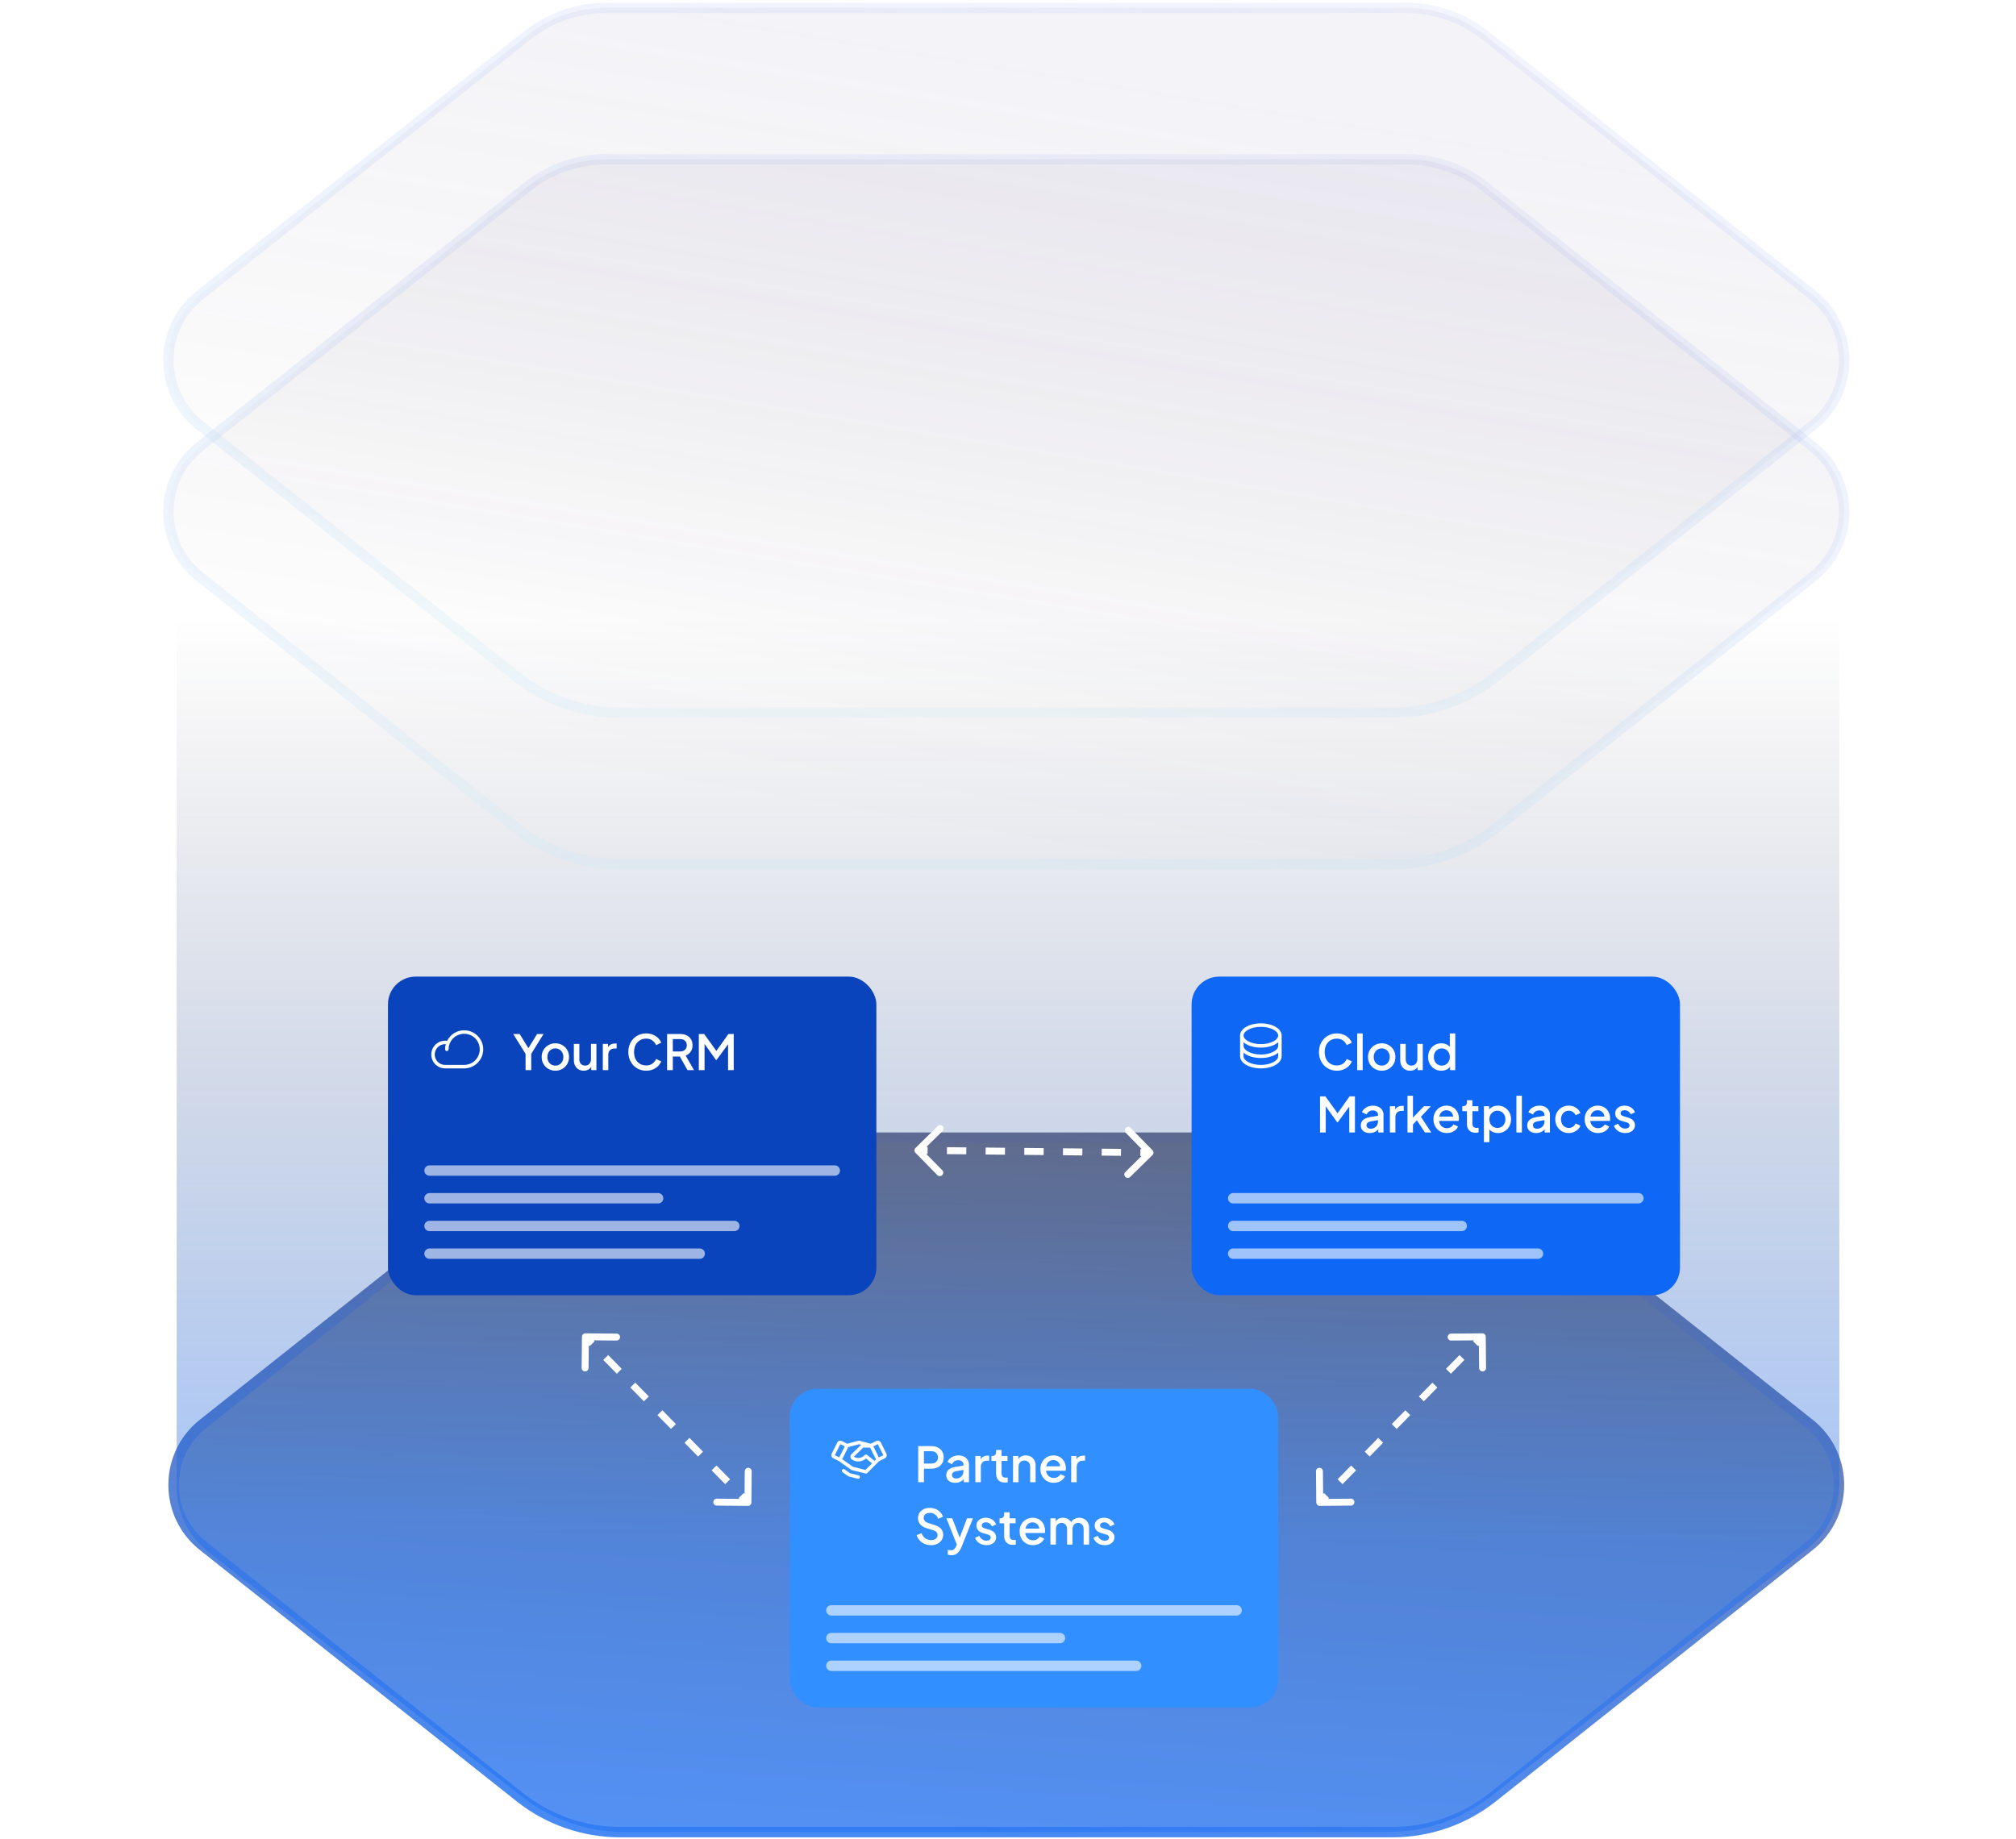 <svg width="582" height="531" viewBox="0 0 582 531" fill="none" xmlns="http://www.w3.org/2000/svg">
<g filter="url(#filter0_b_5794_1548)">
<path d="M57.696 447.559C45.585 437.95 45.585 419.565 57.696 409.957L152.301 334.893C158.744 329.782 166.726 327 174.95 327H406.05C414.274 327 422.256 329.782 428.699 334.893L523.304 409.957C535.415 419.565 535.415 437.95 523.304 447.559L431.855 520.117C423.369 526.851 412.854 530.516 402.021 530.516H178.979C168.146 530.516 157.631 526.851 149.145 520.117L57.696 447.559Z" fill="url(#paint0_linear_5794_1548)" fill-opacity="0.56"/>
<path d="M58.628 446.383C47.275 437.375 47.275 420.14 58.628 411.132L153.233 336.069C159.411 331.167 167.065 328.5 174.95 328.5H406.05C413.935 328.5 421.589 331.167 427.767 336.069L522.372 411.132C533.725 420.14 533.725 437.375 522.372 446.383L430.923 518.942C422.702 525.465 412.515 529.016 402.021 529.016H178.979C168.485 529.016 158.298 525.465 150.077 518.942L58.628 446.383Z" stroke="url(#paint1_linear_5794_1548)" stroke-opacity="0.48" stroke-width="3"/>
</g>
<g opacity="0.5" filter="url(#filter1_b_5794_1548)">
<path d="M51 161L51 429.287C51 436.679 54.406 443.659 60.233 448.207L150.731 518.839C159.168 525.424 169.563 529 180.264 529H400.703C411.425 529 421.838 525.41 430.282 518.804L521.789 447.207C527.603 442.658 531 435.687 531 428.305V161L51 161Z" fill="url(#paint2_linear_5794_1548)"/>
</g>
<g opacity="0.5" filter="url(#filter2_b_5794_1548)">
<path d="M57.696 166.559C45.585 156.95 45.585 138.565 57.696 128.957L152.301 53.893C158.744 48.782 166.726 46 174.95 46H406.05C414.274 46 422.256 48.782 428.699 53.893L523.304 128.957C535.415 138.565 535.415 156.95 523.304 166.559L431.855 239.117C423.369 245.851 412.854 249.516 402.021 249.516H178.979C168.146 249.516 157.631 245.851 149.145 239.117L57.696 166.559Z" fill="url(#paint3_linear_5794_1548)" fill-opacity="0.24"/>
<path d="M57.696 166.559C45.585 156.95 45.585 138.565 57.696 128.957L152.301 53.893C158.744 48.782 166.726 46 174.95 46H406.05C414.274 46 422.256 48.782 428.699 53.893L523.304 128.957C535.415 138.565 535.415 156.95 523.304 166.559L431.855 239.117C423.369 245.851 412.854 249.516 402.021 249.516H178.979C168.146 249.516 157.631 245.851 149.145 239.117L57.696 166.559Z" stroke="url(#paint4_linear_5794_1548)" stroke-opacity="0.48" stroke-width="3"/>
</g>
<g opacity="0.5" filter="url(#filter3_b_5794_1548)">
<path d="M57.696 122.832C45.585 113.223 45.585 94.839 57.696 85.23L152.301 10.167C158.744 5.055 166.726 2.273 174.95 2.273H406.05C414.274 2.273 422.256 5.055 428.699 10.167L523.304 85.23C535.415 94.839 535.415 113.223 523.304 122.832L431.855 195.391C423.369 202.124 412.854 205.789 402.021 205.789H178.979C168.146 205.789 157.631 202.124 149.145 195.391L57.696 122.832Z" fill="url(#paint5_linear_5794_1548)" fill-opacity="0.24"/>
<path d="M57.696 122.832C45.585 113.223 45.585 94.839 57.696 85.23L152.301 10.167C158.744 5.055 166.726 2.273 174.95 2.273H406.05C414.274 2.273 422.256 5.055 428.699 10.167L523.304 85.23C535.415 94.839 535.415 113.223 523.304 122.832L431.855 195.391C423.369 202.124 412.854 205.789 402.021 205.789H178.979C168.146 205.789 157.631 202.124 149.145 195.391L57.696 122.832Z" stroke="url(#paint6_linear_5794_1548)" stroke-opacity="0.48" stroke-width="3"/>
</g>
<rect x="112" y="282" width="141" height="92" rx="8" fill="#0944BC"/>
<path d="M134 297.5C132.979 297.501 131.978 297.786 131.109 298.323C130.24 298.86 129.538 299.628 129.081 300.542C128.537 300.463 127.983 300.496 127.452 300.641C126.922 300.785 126.427 301.037 125.999 301.381C125.57 301.725 125.217 302.154 124.962 302.64C124.706 303.127 124.554 303.661 124.514 304.209C124.474 304.757 124.547 305.307 124.73 305.826C124.912 306.344 125.199 306.82 125.573 307.222C125.947 307.625 126.4 307.946 126.903 308.166C127.407 308.386 127.951 308.5 128.5 308.5H134C135.459 308.5 136.858 307.921 137.889 306.889C138.921 305.858 139.5 304.459 139.5 303C139.5 301.541 138.921 300.142 137.889 299.111C136.858 298.079 135.459 297.5 134 297.5ZM134 307.5H128.5C127.704 307.5 126.941 307.184 126.379 306.621C125.816 306.059 125.5 305.296 125.5 304.5C125.5 303.704 125.816 302.941 126.379 302.379C126.941 301.816 127.704 301.5 128.5 301.5C128.569 301.5 128.638 301.5 128.706 301.507C128.569 301.993 128.5 302.495 128.5 303C128.5 303.133 128.553 303.26 128.647 303.354C128.74 303.447 128.867 303.5 129 303.5C129.133 303.5 129.26 303.447 129.354 303.354C129.447 303.26 129.5 303.133 129.5 303C129.5 302.11 129.764 301.24 130.258 300.5C130.753 299.76 131.456 299.183 132.278 298.843C133.1 298.502 134.005 298.413 134.878 298.586C135.751 298.76 136.553 299.189 137.182 299.818C137.811 300.447 138.24 301.249 138.414 302.122C138.587 302.995 138.498 303.9 138.158 304.722C137.817 305.544 137.24 306.247 136.5 306.742C135.76 307.236 134.89 307.5 134 307.5Z" fill="white"/>
<path d="M151.724 309V304.296L148.154 298.57H150.016L152.872 303.204H152.214L155.056 298.57H156.918L153.362 304.296V309H151.724ZM160.33 309.168C159.602 309.168 158.935 308.995 158.328 308.65C157.731 308.305 157.255 307.833 156.9 307.236C156.545 306.639 156.368 305.962 156.368 305.206C156.368 304.441 156.545 303.764 156.9 303.176C157.255 302.579 157.731 302.112 158.328 301.776C158.925 301.431 159.593 301.258 160.33 301.258C161.077 301.258 161.744 301.431 162.332 301.776C162.929 302.112 163.401 302.579 163.746 303.176C164.101 303.764 164.278 304.441 164.278 305.206C164.278 305.971 164.101 306.653 163.746 307.25C163.391 307.847 162.915 308.319 162.318 308.664C161.721 309 161.058 309.168 160.33 309.168ZM160.33 307.698C160.778 307.698 161.175 307.591 161.52 307.376C161.865 307.161 162.136 306.867 162.332 306.494C162.537 306.111 162.64 305.682 162.64 305.206C162.64 304.73 162.537 304.305 162.332 303.932C162.136 303.559 161.865 303.265 161.52 303.05C161.175 302.835 160.778 302.728 160.33 302.728C159.891 302.728 159.495 302.835 159.14 303.05C158.795 303.265 158.519 303.559 158.314 303.932C158.118 304.305 158.02 304.73 158.02 305.206C158.02 305.682 158.118 306.111 158.314 306.494C158.519 306.867 158.795 307.161 159.14 307.376C159.495 307.591 159.891 307.698 160.33 307.698ZM168.524 309.168C167.955 309.168 167.456 309.042 167.026 308.79C166.597 308.529 166.261 308.169 166.018 307.712C165.785 307.245 165.668 306.709 165.668 306.102V301.426H167.25V305.962C167.25 306.307 167.32 306.611 167.46 306.872C167.6 307.133 167.796 307.339 168.048 307.488C168.3 307.628 168.59 307.698 168.916 307.698C169.252 307.698 169.546 307.623 169.798 307.474C170.05 307.325 170.246 307.115 170.386 306.844C170.536 306.573 170.61 306.256 170.61 305.892V301.426H172.178V309H170.68V307.516L170.848 307.712C170.671 308.179 170.377 308.538 169.966 308.79C169.556 309.042 169.075 309.168 168.524 309.168ZM174.026 309V301.426H175.538V302.952L175.398 302.728C175.566 302.233 175.836 301.879 176.21 301.664C176.583 301.44 177.031 301.328 177.554 301.328H178.016V302.77H177.358C176.835 302.77 176.41 302.933 176.084 303.26C175.766 303.577 175.608 304.035 175.608 304.632V309H174.026ZM186.557 309.168C185.82 309.168 185.134 309.033 184.499 308.762C183.874 308.491 183.328 308.118 182.861 307.642C182.404 307.157 182.044 306.587 181.783 305.934C181.522 305.281 181.391 304.562 181.391 303.778C181.391 303.003 181.517 302.289 181.769 301.636C182.03 300.973 182.394 300.404 182.861 299.928C183.328 299.443 183.874 299.069 184.499 298.808C185.124 298.537 185.81 298.402 186.557 298.402C187.294 298.402 187.952 298.528 188.531 298.78C189.119 299.032 189.614 299.363 190.015 299.774C190.416 300.175 190.706 300.614 190.883 301.09L189.399 301.79C189.175 301.23 188.816 300.777 188.321 300.432C187.836 300.077 187.248 299.9 186.557 299.9C185.866 299.9 185.255 300.063 184.723 300.39C184.191 300.717 183.776 301.169 183.477 301.748C183.188 302.327 183.043 303.003 183.043 303.778C183.043 304.553 183.188 305.234 183.477 305.822C183.776 306.401 184.191 306.853 184.723 307.18C185.255 307.497 185.866 307.656 186.557 307.656C187.248 307.656 187.836 307.483 188.321 307.138C188.816 306.793 189.175 306.34 189.399 305.78L190.883 306.48C190.706 306.947 190.416 307.385 190.015 307.796C189.614 308.207 189.119 308.538 188.531 308.79C187.952 309.042 187.294 309.168 186.557 309.168ZM192.582 309V298.57H196.376C197.076 298.57 197.692 298.701 198.224 298.962C198.756 299.214 199.171 299.587 199.47 300.082C199.778 300.567 199.932 301.151 199.932 301.832C199.932 302.551 199.75 303.167 199.386 303.68C199.031 304.193 198.551 304.567 197.944 304.8L200.352 309H198.476L195.914 304.45L196.992 305.08H194.234V309H192.582ZM194.234 303.61H196.404C196.787 303.61 197.118 303.535 197.398 303.386C197.678 303.237 197.893 303.031 198.042 302.77C198.201 302.499 198.28 302.182 198.28 301.818C198.28 301.454 198.201 301.141 198.042 300.88C197.893 300.609 197.678 300.404 197.398 300.264C197.118 300.115 196.787 300.04 196.404 300.04H194.234V303.61ZM201.742 309V298.57H203.282L207.202 304.002H206.432L210.282 298.57H211.822V309H210.184V300.516L210.8 300.684L206.866 306.06H206.698L202.848 300.684L203.394 300.516V309H201.742Z" fill="white"/>
<g opacity="0.6">
<path d="M124 338H241" stroke="white" stroke-width="3" stroke-linecap="round"/>
<path d="M124 346H190" stroke="white" stroke-width="3" stroke-linecap="round"/>
<path d="M124 354H212" stroke="white" stroke-width="3" stroke-linecap="round"/>
<path d="M124 362H202" stroke="white" stroke-width="3" stroke-linecap="round"/>
</g>
<rect x="228" y="401" width="141" height="92" rx="8" fill="#318FFF"/>
<path d="M255.894 419.744L254.299 416.553C254.24 416.435 254.159 416.33 254.059 416.244C253.96 416.158 253.845 416.093 253.72 416.051C253.596 416.01 253.464 415.993 253.333 416.003C253.202 416.012 253.074 416.047 252.957 416.106L251.402 416.883L248.128 416.016C248.044 415.995 247.956 415.995 247.872 416.016L244.597 416.883L243.043 416.106C242.926 416.047 242.798 416.012 242.667 416.003C242.536 415.993 242.404 416.01 242.28 416.051C242.155 416.093 242.04 416.158 241.941 416.244C241.841 416.33 241.76 416.435 241.701 416.553L240.106 419.743C240.047 419.861 240.012 419.989 240.003 420.12C239.994 420.251 240.01 420.382 240.052 420.507C240.093 420.631 240.159 420.747 240.245 420.846C240.331 420.945 240.436 421.026 240.553 421.085L242.241 421.93L245.709 424.406C245.76 424.443 245.817 424.469 245.878 424.485L249.878 425.485C249.962 425.506 250.05 425.504 250.133 425.481C250.216 425.458 250.292 425.414 250.353 425.353L253.795 421.911L255.446 421.085C255.683 420.966 255.864 420.759 255.947 420.507C256.031 420.256 256.012 419.981 255.893 419.744H255.894ZM252.463 421.83L250.312 420.107C250.216 420.03 250.095 419.991 249.971 419.998C249.848 420.005 249.732 420.058 249.645 420.145C248.532 421.266 247.291 421.125 246.5 420.625L249.202 418H251.191L252.891 421.4L252.463 421.83ZM242.596 417L243.875 417.638L242.277 420.829L241 420.191L242.596 417ZM249.846 424.445L246.214 423.538L243.139 421.341L244.889 417.841L248 417.017L248.612 417.179L245.8 419.909L245.795 419.915C245.689 420.02 245.608 420.149 245.559 420.29C245.509 420.431 245.492 420.582 245.508 420.731C245.524 420.879 245.574 421.023 245.653 421.15C245.732 421.277 245.839 421.385 245.965 421.465C247.25 422.286 248.801 422.153 250.022 421.153L251.75 422.541L249.846 424.445ZM253.721 420.828L252.126 417.641L253.404 417L255 420.191L253.721 420.828ZM248.236 426.62C248.209 426.728 248.147 426.824 248.059 426.893C247.971 426.961 247.863 426.999 247.752 426.999C247.711 426.999 247.67 426.994 247.63 426.984L245.026 426.333C244.965 426.318 244.907 426.291 244.856 426.255L243.209 425.078C243.108 424.999 243.041 424.883 243.023 424.756C243.005 424.628 243.037 424.499 243.111 424.394C243.186 424.289 243.299 424.218 243.425 424.194C243.552 424.17 243.683 424.196 243.791 424.266L245.36 425.387L247.875 426.015C248.004 426.047 248.114 426.129 248.182 426.242C248.251 426.356 248.271 426.492 248.239 426.621L248.236 426.62Z" fill="white"/>
<path d="M265.078 428V417.57H268.872C269.572 417.57 270.188 417.701 270.72 417.962C271.261 418.214 271.681 418.587 271.98 419.082C272.279 419.567 272.428 420.151 272.428 420.832C272.428 421.504 272.274 422.083 271.966 422.568C271.667 423.053 271.252 423.427 270.72 423.688C270.188 423.949 269.572 424.08 268.872 424.08H266.73V428H265.078ZM266.73 422.61H268.914C269.287 422.61 269.614 422.535 269.894 422.386C270.174 422.237 270.393 422.031 270.552 421.77C270.711 421.499 270.79 421.182 270.79 420.818C270.79 420.454 270.711 420.141 270.552 419.88C270.393 419.609 270.174 419.404 269.894 419.264C269.614 419.115 269.287 419.04 268.914 419.04H266.73V422.61ZM275.751 428.168C275.237 428.168 274.785 428.079 274.393 427.902C274.01 427.715 273.711 427.463 273.497 427.146C273.282 426.819 273.175 426.437 273.175 425.998C273.175 425.587 273.263 425.219 273.441 424.892C273.627 424.565 273.912 424.29 274.295 424.066C274.677 423.842 275.158 423.683 275.737 423.59L278.369 423.156V424.402L276.045 424.808C275.625 424.883 275.317 425.018 275.121 425.214C274.925 425.401 274.827 425.643 274.827 425.942C274.827 426.231 274.934 426.469 275.149 426.656C275.373 426.833 275.657 426.922 276.003 426.922C276.432 426.922 276.805 426.829 277.123 426.642C277.449 426.455 277.701 426.208 277.879 425.9C278.056 425.583 278.145 425.233 278.145 424.85V422.904C278.145 422.531 278.005 422.227 277.725 421.994C277.454 421.751 277.09 421.63 276.633 421.63C276.213 421.63 275.844 421.742 275.527 421.966C275.219 422.181 274.99 422.461 274.841 422.806L273.525 422.148C273.665 421.775 273.893 421.448 274.211 421.168C274.528 420.879 274.897 420.655 275.317 420.496C275.746 420.337 276.199 420.258 276.675 420.258C277.272 420.258 277.799 420.37 278.257 420.594C278.723 420.818 279.083 421.131 279.335 421.532C279.596 421.924 279.727 422.381 279.727 422.904V428H278.215V426.628L278.537 426.67C278.359 426.978 278.131 427.244 277.851 427.468C277.58 427.692 277.267 427.865 276.913 427.986C276.567 428.107 276.18 428.168 275.751 428.168ZM281.576 428V420.426H283.088V421.952L282.948 421.728C283.116 421.233 283.387 420.879 283.76 420.664C284.134 420.44 284.582 420.328 285.104 420.328H285.566V421.77H284.908C284.386 421.77 283.961 421.933 283.634 422.26C283.317 422.577 283.158 423.035 283.158 423.632V428H281.576ZM290.061 428.084C289.268 428.084 288.652 427.86 288.213 427.412C287.775 426.964 287.555 426.334 287.555 425.522V421.854H286.225V420.426H286.435C286.79 420.426 287.065 420.323 287.261 420.118C287.457 419.913 287.555 419.633 287.555 419.278V418.69H289.137V420.426H290.859V421.854H289.137V425.452C289.137 425.713 289.179 425.937 289.263 426.124C289.347 426.301 289.483 426.441 289.669 426.544C289.856 426.637 290.099 426.684 290.397 426.684C290.472 426.684 290.556 426.679 290.649 426.67C290.743 426.661 290.831 426.651 290.915 426.642V428C290.785 428.019 290.64 428.037 290.481 428.056C290.323 428.075 290.183 428.084 290.061 428.084ZM292.459 428V420.426H293.971V421.91L293.789 421.714C293.976 421.238 294.274 420.879 294.685 420.636C295.096 420.384 295.572 420.258 296.113 420.258C296.673 420.258 297.168 420.379 297.597 420.622C298.026 420.865 298.362 421.201 298.605 421.63C298.848 422.059 298.969 422.554 298.969 423.114V428H297.401V423.534C297.401 423.151 297.331 422.829 297.191 422.568C297.051 422.297 296.85 422.092 296.589 421.952C296.337 421.803 296.048 421.728 295.721 421.728C295.394 421.728 295.1 421.803 294.839 421.952C294.587 422.092 294.391 422.297 294.251 422.568C294.111 422.839 294.041 423.161 294.041 423.534V428H292.459ZM304.218 428.168C303.462 428.168 302.79 427.995 302.202 427.65C301.624 427.295 301.171 426.819 300.844 426.222C300.518 425.615 300.354 424.939 300.354 424.192C300.354 423.427 300.518 422.75 300.844 422.162C301.18 421.574 301.628 421.112 302.188 420.776C302.748 420.431 303.383 420.258 304.092 420.258C304.662 420.258 305.17 420.356 305.618 420.552C306.066 420.748 306.444 421.019 306.752 421.364C307.06 421.7 307.294 422.087 307.452 422.526C307.62 422.965 307.704 423.431 307.704 423.926C307.704 424.047 307.7 424.173 307.69 424.304C307.681 424.435 307.662 424.556 307.634 424.668H301.6V423.408H306.738L305.982 423.982C306.076 423.525 306.043 423.119 305.884 422.764C305.735 422.4 305.502 422.115 305.184 421.91C304.876 421.695 304.512 421.588 304.092 421.588C303.672 421.588 303.299 421.695 302.972 421.91C302.646 422.115 302.394 422.414 302.216 422.806C302.039 423.189 301.969 423.655 302.006 424.206C301.96 424.719 302.03 425.167 302.216 425.55C302.412 425.933 302.683 426.231 303.028 426.446C303.383 426.661 303.784 426.768 304.232 426.768C304.69 426.768 305.077 426.665 305.394 426.46C305.721 426.255 305.978 425.989 306.164 425.662L307.452 426.292C307.303 426.647 307.07 426.969 306.752 427.258C306.444 427.538 306.071 427.762 305.632 427.93C305.203 428.089 304.732 428.168 304.218 428.168ZM309.248 428V420.426H310.76V421.952L310.62 421.728C310.788 421.233 311.059 420.879 311.432 420.664C311.806 420.44 312.254 420.328 312.776 420.328H313.238V421.77H312.58C312.058 421.77 311.633 421.933 311.306 422.26C310.989 422.577 310.83 423.035 310.83 423.632V428H309.248ZM268.732 446.168C268.079 446.168 267.472 446.047 266.912 445.804C266.352 445.552 265.876 445.211 265.484 444.782C265.092 444.353 264.803 443.858 264.616 443.298L266.016 442.71C266.268 443.354 266.637 443.849 267.122 444.194C267.607 444.539 268.167 444.712 268.802 444.712C269.175 444.712 269.502 444.656 269.782 444.544C270.062 444.423 270.277 444.255 270.426 444.04C270.585 443.825 270.664 443.578 270.664 443.298C270.664 442.915 270.557 442.612 270.342 442.388C270.127 442.164 269.81 441.987 269.39 441.856L267.43 441.24C266.646 440.997 266.049 440.629 265.638 440.134C265.227 439.63 265.022 439.042 265.022 438.37C265.022 437.782 265.167 437.269 265.456 436.83C265.745 436.382 266.142 436.032 266.646 435.78C267.159 435.528 267.743 435.402 268.396 435.402C269.021 435.402 269.591 435.514 270.104 435.738C270.617 435.953 271.056 436.251 271.42 436.634C271.793 437.017 272.064 437.46 272.232 437.964L270.86 438.566C270.655 438.015 270.333 437.591 269.894 437.292C269.465 436.993 268.965 436.844 268.396 436.844C268.051 436.844 267.747 436.905 267.486 437.026C267.225 437.138 267.019 437.306 266.87 437.53C266.73 437.745 266.66 437.997 266.66 438.286C266.66 438.622 266.767 438.921 266.982 439.182C267.197 439.443 267.523 439.639 267.962 439.77L269.782 440.344C270.613 440.596 271.238 440.96 271.658 441.436C272.078 441.903 272.288 442.486 272.288 443.186C272.288 443.765 272.134 444.278 271.826 444.726C271.527 445.174 271.112 445.529 270.58 445.79C270.048 446.042 269.432 446.168 268.732 446.168ZM274.66 449.08C274.474 449.08 274.287 449.061 274.1 449.024C273.923 448.996 273.76 448.949 273.61 448.884V447.526C273.722 447.554 273.858 447.577 274.016 447.596C274.175 447.624 274.329 447.638 274.478 447.638C274.917 447.638 275.239 447.54 275.444 447.344C275.659 447.157 275.85 446.868 276.018 446.476L276.522 445.328L276.494 446.658L273.218 438.426H274.912L277.334 444.74H276.76L279.168 438.426H280.876L277.53 446.826C277.353 447.274 277.129 447.666 276.858 448.002C276.597 448.347 276.284 448.613 275.92 448.8C275.566 448.987 275.146 449.08 274.66 449.08ZM284.759 446.168C283.984 446.168 283.303 445.977 282.715 445.594C282.136 445.211 281.73 444.698 281.497 444.054L282.715 443.48C282.92 443.909 283.2 444.25 283.555 444.502C283.919 444.754 284.32 444.88 284.759 444.88C285.132 444.88 285.436 444.796 285.669 444.628C285.902 444.46 286.019 444.231 286.019 443.942C286.019 443.755 285.968 443.606 285.865 443.494C285.762 443.373 285.632 443.275 285.473 443.2C285.324 443.125 285.17 443.069 285.011 443.032L283.821 442.696C283.168 442.509 282.678 442.229 282.351 441.856C282.034 441.473 281.875 441.03 281.875 440.526C281.875 440.069 281.992 439.672 282.225 439.336C282.458 438.991 282.78 438.725 283.191 438.538C283.602 438.351 284.064 438.258 284.577 438.258C285.268 438.258 285.884 438.431 286.425 438.776C286.966 439.112 287.349 439.583 287.573 440.19L286.355 440.764C286.206 440.4 285.968 440.111 285.641 439.896C285.324 439.681 284.964 439.574 284.563 439.574C284.218 439.574 283.942 439.658 283.737 439.826C283.532 439.985 283.429 440.195 283.429 440.456C283.429 440.633 283.476 440.783 283.569 440.904C283.662 441.016 283.784 441.109 283.933 441.184C284.082 441.249 284.236 441.305 284.395 441.352L285.627 441.716C286.252 441.893 286.733 442.173 287.069 442.556C287.405 442.929 287.573 443.377 287.573 443.9C287.573 444.348 287.452 444.745 287.209 445.09C286.976 445.426 286.649 445.692 286.229 445.888C285.809 446.075 285.319 446.168 284.759 446.168ZM292.399 446.084C291.606 446.084 290.99 445.86 290.551 445.412C290.113 444.964 289.893 444.334 289.893 443.522V439.854H288.563V438.426H288.773C289.128 438.426 289.403 438.323 289.599 438.118C289.795 437.913 289.893 437.633 289.893 437.278V436.69H291.475V438.426H293.197V439.854H291.475V443.452C291.475 443.713 291.517 443.937 291.601 444.124C291.685 444.301 291.821 444.441 292.007 444.544C292.194 444.637 292.437 444.684 292.735 444.684C292.81 444.684 292.894 444.679 292.987 444.67C293.081 444.661 293.169 444.651 293.253 444.642V446C293.123 446.019 292.978 446.037 292.819 446.056C292.661 446.075 292.521 446.084 292.399 446.084ZM298.216 446.168C297.46 446.168 296.788 445.995 296.2 445.65C295.622 445.295 295.169 444.819 294.842 444.222C294.516 443.615 294.352 442.939 294.352 442.192C294.352 441.427 294.516 440.75 294.842 440.162C295.178 439.574 295.626 439.112 296.186 438.776C296.746 438.431 297.381 438.258 298.09 438.258C298.66 438.258 299.168 438.356 299.616 438.552C300.064 438.748 300.442 439.019 300.75 439.364C301.058 439.7 301.292 440.087 301.45 440.526C301.618 440.965 301.702 441.431 301.702 441.926C301.702 442.047 301.698 442.173 301.688 442.304C301.679 442.435 301.66 442.556 301.632 442.668H295.598V441.408H300.736L299.98 441.982C300.074 441.525 300.041 441.119 299.882 440.764C299.733 440.4 299.5 440.115 299.182 439.91C298.874 439.695 298.51 439.588 298.09 439.588C297.67 439.588 297.297 439.695 296.97 439.91C296.644 440.115 296.392 440.414 296.214 440.806C296.037 441.189 295.967 441.655 296.004 442.206C295.958 442.719 296.028 443.167 296.214 443.55C296.41 443.933 296.681 444.231 297.026 444.446C297.381 444.661 297.782 444.768 298.23 444.768C298.688 444.768 299.075 444.665 299.392 444.46C299.719 444.255 299.976 443.989 300.162 443.662L301.45 444.292C301.301 444.647 301.068 444.969 300.75 445.258C300.442 445.538 300.069 445.762 299.63 445.93C299.201 446.089 298.73 446.168 298.216 446.168ZM303.246 446V438.426H304.758V440.064L304.562 439.812C304.721 439.299 305.01 438.911 305.43 438.65C305.85 438.389 306.331 438.258 306.872 438.258C307.479 438.258 308.016 438.421 308.482 438.748C308.958 439.065 309.276 439.49 309.434 440.022L308.986 440.064C309.21 439.457 309.551 439.005 310.008 438.706C310.475 438.407 311.007 438.258 311.604 438.258C312.127 438.258 312.598 438.379 313.018 438.622C313.448 438.865 313.788 439.201 314.04 439.63C314.292 440.059 314.418 440.549 314.418 441.1V446H312.836V441.534C312.836 441.151 312.766 440.829 312.626 440.568C312.496 440.297 312.309 440.092 312.066 439.952C311.833 439.803 311.558 439.728 311.24 439.728C310.923 439.728 310.643 439.803 310.4 439.952C310.158 440.092 309.966 440.297 309.826 440.568C309.686 440.839 309.616 441.161 309.616 441.534V446H308.048V441.534C308.048 441.151 307.978 440.829 307.838 440.568C307.708 440.297 307.521 440.092 307.278 439.952C307.045 439.803 306.765 439.728 306.438 439.728C306.121 439.728 305.841 439.803 305.598 439.952C305.356 440.092 305.164 440.297 305.024 440.568C304.894 440.839 304.828 441.161 304.828 441.534V446H303.246ZM318.912 446.168C318.137 446.168 317.456 445.977 316.868 445.594C316.289 445.211 315.883 444.698 315.649 444.054L316.868 443.48C317.073 443.909 317.353 444.25 317.708 444.502C318.072 444.754 318.473 444.88 318.912 444.88C319.285 444.88 319.588 444.796 319.822 444.628C320.055 444.46 320.172 444.231 320.172 443.942C320.172 443.755 320.12 443.606 320.018 443.494C319.915 443.373 319.784 443.275 319.626 443.2C319.476 443.125 319.322 443.069 319.164 443.032L317.974 442.696C317.32 442.509 316.83 442.229 316.504 441.856C316.186 441.473 316.028 441.03 316.028 440.526C316.028 440.069 316.144 439.672 316.378 439.336C316.611 438.991 316.933 438.725 317.344 438.538C317.754 438.351 318.216 438.258 318.73 438.258C319.42 438.258 320.036 438.431 320.578 438.776C321.119 439.112 321.502 439.583 321.726 440.19L320.508 440.764C320.358 440.4 320.12 440.111 319.794 439.896C319.476 439.681 319.117 439.574 318.716 439.574C318.37 439.574 318.095 439.658 317.89 439.826C317.684 439.985 317.582 440.195 317.582 440.456C317.582 440.633 317.628 440.783 317.722 440.904C317.815 441.016 317.936 441.109 318.086 441.184C318.235 441.249 318.389 441.305 318.548 441.352L319.78 441.716C320.405 441.893 320.886 442.173 321.222 442.556C321.558 442.929 321.726 443.377 321.726 443.9C321.726 444.348 321.604 444.745 321.362 445.09C321.128 445.426 320.802 445.692 320.382 445.888C319.962 446.075 319.472 446.168 318.912 446.168Z" fill="white"/>
<g opacity="0.6">
<path d="M240 465H357" stroke="white" stroke-width="3" stroke-linecap="round"/>
<path d="M240 473H306" stroke="white" stroke-width="3" stroke-linecap="round"/>
<path d="M240 481H328" stroke="white" stroke-width="3" stroke-linecap="round"/>
</g>
<rect x="344" y="282" width="141" height="92" rx="8" fill="#0F68F5"/>
<path d="M364 295.5C360.636 295.5 358 297.038 358 299V305C358 306.962 360.636 308.5 364 308.5C367.364 308.5 370 306.962 370 305V299C370 297.038 367.364 295.5 364 295.5ZM369 302C369 302.601 368.507 303.214 367.649 303.682C366.683 304.209 365.387 304.5 364 304.5C362.613 304.5 361.317 304.209 360.351 303.682C359.493 303.214 359 302.601 359 302V300.96C360.066 301.898 361.889 302.5 364 302.5C366.111 302.5 367.934 301.895 369 300.96V302ZM360.351 297.318C361.317 296.791 362.613 296.5 364 296.5C365.387 296.5 366.683 296.791 367.649 297.318C368.507 297.786 369 298.399 369 299C369 299.601 368.507 300.214 367.649 300.682C366.683 301.209 365.387 301.5 364 301.5C362.613 301.5 361.317 301.209 360.351 300.682C359.493 300.214 359 299.601 359 299C359 298.399 359.493 297.786 360.351 297.318ZM367.649 306.682C366.683 307.209 365.387 307.5 364 307.5C362.613 307.5 361.317 307.209 360.351 306.682C359.493 306.214 359 305.601 359 305V303.96C360.066 304.898 361.889 305.5 364 305.5C366.111 305.5 367.934 304.895 369 303.96V305C369 305.601 368.507 306.214 367.649 306.682Z" fill="white"/>
<path d="M385.936 309.168C385.199 309.168 384.513 309.033 383.878 308.762C383.253 308.491 382.707 308.118 382.24 307.642C381.783 307.157 381.423 306.587 381.162 305.934C380.901 305.281 380.77 304.562 380.77 303.778C380.77 303.003 380.896 302.289 381.148 301.636C381.409 300.973 381.773 300.404 382.24 299.928C382.707 299.443 383.253 299.069 383.878 298.808C384.503 298.537 385.189 298.402 385.936 298.402C386.673 298.402 387.331 298.528 387.91 298.78C388.498 299.032 388.993 299.363 389.394 299.774C389.795 300.175 390.085 300.614 390.262 301.09L388.778 301.79C388.554 301.23 388.195 300.777 387.7 300.432C387.215 300.077 386.627 299.9 385.936 299.9C385.245 299.9 384.634 300.063 384.102 300.39C383.57 300.717 383.155 301.169 382.856 301.748C382.567 302.327 382.422 303.003 382.422 303.778C382.422 304.553 382.567 305.234 382.856 305.822C383.155 306.401 383.57 306.853 384.102 307.18C384.634 307.497 385.245 307.656 385.936 307.656C386.627 307.656 387.215 307.483 387.7 307.138C388.195 306.793 388.554 306.34 388.778 305.78L390.262 306.48C390.085 306.947 389.795 307.385 389.394 307.796C388.993 308.207 388.498 308.538 387.91 308.79C387.331 309.042 386.673 309.168 385.936 309.168ZM391.807 309V298.402H393.389V309H391.807ZM398.892 309.168C398.164 309.168 397.497 308.995 396.89 308.65C396.293 308.305 395.817 307.833 395.462 307.236C395.108 306.639 394.93 305.962 394.93 305.206C394.93 304.441 395.108 303.764 395.462 303.176C395.817 302.579 396.293 302.112 396.89 301.776C397.488 301.431 398.155 301.258 398.892 301.258C399.639 301.258 400.306 301.431 400.894 301.776C401.492 302.112 401.963 302.579 402.308 303.176C402.663 303.764 402.84 304.441 402.84 305.206C402.84 305.971 402.663 306.653 402.308 307.25C401.954 307.847 401.478 308.319 400.88 308.664C400.283 309 399.62 309.168 398.892 309.168ZM398.892 307.698C399.34 307.698 399.737 307.591 400.082 307.376C400.428 307.161 400.698 306.867 400.894 306.494C401.1 306.111 401.202 305.682 401.202 305.206C401.202 304.73 401.1 304.305 400.894 303.932C400.698 303.559 400.428 303.265 400.082 303.05C399.737 302.835 399.34 302.728 398.892 302.728C398.454 302.728 398.057 302.835 397.702 303.05C397.357 303.265 397.082 303.559 396.876 303.932C396.68 304.305 396.582 304.73 396.582 305.206C396.582 305.682 396.68 306.111 396.876 306.494C397.082 306.867 397.357 307.161 397.702 307.376C398.057 307.591 398.454 307.698 398.892 307.698ZM407.087 309.168C406.518 309.168 406.018 309.042 405.589 308.79C405.16 308.529 404.824 308.169 404.581 307.712C404.348 307.245 404.231 306.709 404.231 306.102V301.426H405.813V305.962C405.813 306.307 405.883 306.611 406.023 306.872C406.163 307.133 406.359 307.339 406.611 307.488C406.863 307.628 407.152 307.698 407.479 307.698C407.815 307.698 408.109 307.623 408.361 307.474C408.613 307.325 408.809 307.115 408.949 306.844C409.098 306.573 409.173 306.256 409.173 305.892V301.426H410.741V309H409.243V307.516L409.411 307.712C409.234 308.179 408.94 308.538 408.529 308.79C408.118 309.042 407.638 309.168 407.087 309.168ZM416.088 309.168C415.36 309.168 414.707 308.995 414.128 308.65C413.559 308.295 413.106 307.819 412.77 307.222C412.443 306.625 412.28 305.953 412.28 305.206C412.28 304.459 412.448 303.787 412.784 303.19C413.12 302.593 413.573 302.121 414.142 301.776C414.711 301.431 415.355 301.258 416.074 301.258C416.681 301.258 417.217 301.379 417.684 301.622C418.151 301.865 418.519 302.201 418.79 302.63L418.552 302.994V298.402H420.12V309H418.622V307.46L418.804 307.754C418.543 308.211 418.169 308.561 417.684 308.804C417.199 309.047 416.667 309.168 416.088 309.168ZM416.242 307.698C416.681 307.698 417.073 307.591 417.418 307.376C417.773 307.161 418.048 306.867 418.244 306.494C418.449 306.111 418.552 305.682 418.552 305.206C418.552 304.73 418.449 304.305 418.244 303.932C418.048 303.559 417.773 303.265 417.418 303.05C417.073 302.835 416.681 302.728 416.242 302.728C415.803 302.728 415.407 302.835 415.052 303.05C414.697 303.265 414.422 303.559 414.226 303.932C414.03 304.305 413.932 304.73 413.932 305.206C413.932 305.682 414.03 306.111 414.226 306.494C414.422 306.867 414.693 307.161 415.038 307.376C415.393 307.591 415.794 307.698 416.242 307.698ZM381.078 327V316.57H382.618L386.538 322.002H385.768L389.618 316.57H391.158V327H389.52V318.516L390.136 318.684L386.202 324.06H386.034L382.184 318.684L382.73 318.516V327H381.078ZM395.428 327.168C394.915 327.168 394.462 327.079 394.07 326.902C393.688 326.715 393.389 326.463 393.174 326.146C392.96 325.819 392.852 325.437 392.852 324.998C392.852 324.587 392.941 324.219 393.118 323.892C393.305 323.565 393.59 323.29 393.972 323.066C394.355 322.842 394.836 322.683 395.414 322.59L398.046 322.156V323.402L395.722 323.808C395.302 323.883 394.994 324.018 394.798 324.214C394.602 324.401 394.504 324.643 394.504 324.942C394.504 325.231 394.612 325.469 394.826 325.656C395.05 325.833 395.335 325.922 395.68 325.922C396.11 325.922 396.483 325.829 396.8 325.642C397.127 325.455 397.379 325.208 397.556 324.9C397.734 324.583 397.822 324.233 397.822 323.85V321.904C397.822 321.531 397.682 321.227 397.402 320.994C397.132 320.751 396.768 320.63 396.31 320.63C395.89 320.63 395.522 320.742 395.204 320.966C394.896 321.181 394.668 321.461 394.518 321.806L393.202 321.148C393.342 320.775 393.571 320.448 393.888 320.168C394.206 319.879 394.574 319.655 394.994 319.496C395.424 319.337 395.876 319.258 396.352 319.258C396.95 319.258 397.477 319.37 397.934 319.594C398.401 319.818 398.76 320.131 399.012 320.532C399.274 320.924 399.404 321.381 399.404 321.904V327H397.892V325.628L398.214 325.67C398.037 325.978 397.808 326.244 397.528 326.468C397.258 326.692 396.945 326.865 396.59 326.986C396.245 327.107 395.858 327.168 395.428 327.168ZM401.254 327V319.426H402.766V320.952L402.626 320.728C402.794 320.233 403.065 319.879 403.438 319.664C403.811 319.44 404.259 319.328 404.782 319.328H405.244V320.77H404.586C404.063 320.77 403.639 320.933 403.312 321.26C402.995 321.577 402.836 322.035 402.836 322.632V327H401.254ZM406.326 327V316.402H407.908V323.5L407.292 323.346L411.086 319.426H413.06L410.204 322.464L413.186 327H411.366L408.706 322.982L409.644 322.856L407.404 325.236L407.908 324.186V327H406.326ZM417.689 327.168C416.933 327.168 416.261 326.995 415.673 326.65C415.094 326.295 414.642 325.819 414.315 325.222C413.988 324.615 413.825 323.939 413.825 323.192C413.825 322.427 413.988 321.75 414.315 321.162C414.651 320.574 415.099 320.112 415.659 319.776C416.219 319.431 416.854 319.258 417.563 319.258C418.132 319.258 418.641 319.356 419.089 319.552C419.537 319.748 419.915 320.019 420.223 320.364C420.531 320.7 420.764 321.087 420.923 321.526C421.091 321.965 421.175 322.431 421.175 322.926C421.175 323.047 421.17 323.173 421.161 323.304C421.152 323.435 421.133 323.556 421.105 323.668H415.071V322.408H420.209L419.453 322.982C419.546 322.525 419.514 322.119 419.355 321.764C419.206 321.4 418.972 321.115 418.655 320.91C418.347 320.695 417.983 320.588 417.563 320.588C417.143 320.588 416.77 320.695 416.443 320.91C416.116 321.115 415.864 321.414 415.687 321.806C415.51 322.189 415.44 322.655 415.477 323.206C415.43 323.719 415.5 324.167 415.687 324.55C415.883 324.933 416.154 325.231 416.499 325.446C416.854 325.661 417.255 325.768 417.703 325.768C418.16 325.768 418.548 325.665 418.865 325.46C419.192 325.255 419.448 324.989 419.635 324.662L420.923 325.292C420.774 325.647 420.54 325.969 420.223 326.258C419.915 326.538 419.542 326.762 419.103 326.93C418.674 327.089 418.202 327.168 417.689 327.168ZM425.995 327.084C425.202 327.084 424.586 326.86 424.147 326.412C423.708 325.964 423.489 325.334 423.489 324.522V320.854H422.159V319.426H422.369C422.724 319.426 422.999 319.323 423.195 319.118C423.391 318.913 423.489 318.633 423.489 318.278V317.69H425.071V319.426H426.793V320.854H425.071V324.452C425.071 324.713 425.113 324.937 425.197 325.124C425.281 325.301 425.416 325.441 425.603 325.544C425.79 325.637 426.032 325.684 426.331 325.684C426.406 325.684 426.49 325.679 426.583 325.67C426.676 325.661 426.765 325.651 426.849 325.642V327C426.718 327.019 426.574 327.037 426.415 327.056C426.256 327.075 426.116 327.084 425.995 327.084ZM428.393 329.8V319.426H429.905V320.994L429.723 320.63C430.003 320.201 430.376 319.865 430.843 319.622C431.309 319.379 431.841 319.258 432.439 319.258C433.157 319.258 433.801 319.431 434.371 319.776C434.949 320.121 435.402 320.593 435.729 321.19C436.065 321.787 436.233 322.459 436.233 323.206C436.233 323.953 436.065 324.625 435.729 325.222C435.402 325.819 434.954 326.295 434.385 326.65C433.815 326.995 433.167 327.168 432.439 327.168C431.851 327.168 431.314 327.047 430.829 326.804C430.353 326.561 429.984 326.211 429.723 325.754L429.975 325.46V329.8H428.393ZM432.285 325.698C432.733 325.698 433.129 325.591 433.475 325.376C433.82 325.161 434.091 324.867 434.287 324.494C434.492 324.111 434.595 323.682 434.595 323.206C434.595 322.73 434.492 322.305 434.287 321.932C434.091 321.559 433.82 321.265 433.475 321.05C433.129 320.835 432.733 320.728 432.285 320.728C431.846 320.728 431.449 320.835 431.095 321.05C430.749 321.265 430.474 321.559 430.269 321.932C430.073 322.305 429.975 322.73 429.975 323.206C429.975 323.682 430.073 324.111 430.269 324.494C430.474 324.867 430.749 325.161 431.095 325.376C431.449 325.591 431.846 325.698 432.285 325.698ZM437.772 327V316.402H439.354V327H437.772ZM443.471 327.168C442.958 327.168 442.505 327.079 442.113 326.902C441.731 326.715 441.432 326.463 441.217 326.146C441.003 325.819 440.895 325.437 440.895 324.998C440.895 324.587 440.984 324.219 441.161 323.892C441.348 323.565 441.633 323.29 442.015 323.066C442.398 322.842 442.879 322.683 443.457 322.59L446.089 322.156V323.402L443.765 323.808C443.345 323.883 443.037 324.018 442.841 324.214C442.645 324.401 442.547 324.643 442.547 324.942C442.547 325.231 442.655 325.469 442.869 325.656C443.093 325.833 443.378 325.922 443.723 325.922C444.153 325.922 444.526 325.829 444.843 325.642C445.17 325.455 445.422 325.208 445.599 324.9C445.777 324.583 445.865 324.233 445.865 323.85V321.904C445.865 321.531 445.725 321.227 445.445 320.994C445.175 320.751 444.811 320.63 444.353 320.63C443.933 320.63 443.565 320.742 443.247 320.966C442.939 321.181 442.711 321.461 442.561 321.806L441.245 321.148C441.385 320.775 441.614 320.448 441.931 320.168C442.249 319.879 442.617 319.655 443.037 319.496C443.467 319.337 443.919 319.258 444.395 319.258C444.993 319.258 445.52 319.37 445.977 319.594C446.444 319.818 446.803 320.131 447.055 320.532C447.317 320.924 447.447 321.381 447.447 321.904V327H445.935V325.628L446.257 325.67C446.08 325.978 445.851 326.244 445.571 326.468C445.301 326.692 444.988 326.865 444.633 326.986C444.288 327.107 443.901 327.168 443.471 327.168ZM452.895 327.168C452.139 327.168 451.467 326.995 450.879 326.65C450.3 326.295 449.838 325.819 449.493 325.222C449.157 324.625 448.989 323.948 448.989 323.192C448.989 322.445 449.157 321.773 449.493 321.176C449.829 320.579 450.291 320.112 450.879 319.776C451.467 319.431 452.139 319.258 452.895 319.258C453.408 319.258 453.889 319.351 454.337 319.538C454.785 319.715 455.172 319.963 455.499 320.28C455.835 320.597 456.082 320.966 456.241 321.386L454.855 322.03C454.696 321.638 454.44 321.325 454.085 321.092C453.74 320.849 453.343 320.728 452.895 320.728C452.466 320.728 452.078 320.835 451.733 321.05C451.397 321.255 451.131 321.549 450.935 321.932C450.739 322.305 450.641 322.73 450.641 323.206C450.641 323.682 450.739 324.111 450.935 324.494C451.131 324.867 451.397 325.161 451.733 325.376C452.078 325.591 452.466 325.698 452.895 325.698C453.352 325.698 453.749 325.581 454.085 325.348C454.43 325.105 454.687 324.783 454.855 324.382L456.241 325.04C456.092 325.441 455.849 325.805 455.513 326.132C455.186 326.449 454.799 326.701 454.351 326.888C453.903 327.075 453.418 327.168 452.895 327.168ZM461.343 327.168C460.587 327.168 459.915 326.995 459.327 326.65C458.749 326.295 458.296 325.819 457.969 325.222C457.643 324.615 457.479 323.939 457.479 323.192C457.479 322.427 457.643 321.75 457.969 321.162C458.305 320.574 458.753 320.112 459.313 319.776C459.873 319.431 460.508 319.258 461.217 319.258C461.787 319.258 462.295 319.356 462.743 319.552C463.191 319.748 463.569 320.019 463.877 320.364C464.185 320.7 464.419 321.087 464.577 321.526C464.745 321.965 464.829 322.431 464.829 322.926C464.829 323.047 464.825 323.173 464.815 323.304C464.806 323.435 464.787 323.556 464.759 323.668H458.725V322.408H463.863L463.107 322.982C463.201 322.525 463.168 322.119 463.009 321.764C462.86 321.4 462.627 321.115 462.309 320.91C462.001 320.695 461.637 320.588 461.217 320.588C460.797 320.588 460.424 320.695 460.097 320.91C459.771 321.115 459.519 321.414 459.341 321.806C459.164 322.189 459.094 322.655 459.131 323.206C459.085 323.719 459.155 324.167 459.341 324.55C459.537 324.933 459.808 325.231 460.153 325.446C460.508 325.661 460.909 325.768 461.357 325.768C461.815 325.768 462.202 325.665 462.519 325.46C462.846 325.255 463.103 324.989 463.289 324.662L464.577 325.292C464.428 325.647 464.195 325.969 463.877 326.258C463.569 326.538 463.196 326.762 462.757 326.93C462.328 327.089 461.857 327.168 461.343 327.168ZM469.173 327.168C468.399 327.168 467.717 326.977 467.129 326.594C466.551 326.211 466.145 325.698 465.911 325.054L467.129 324.48C467.335 324.909 467.615 325.25 467.969 325.502C468.333 325.754 468.735 325.88 469.173 325.88C469.547 325.88 469.85 325.796 470.083 325.628C470.317 325.46 470.433 325.231 470.433 324.942C470.433 324.755 470.382 324.606 470.279 324.494C470.177 324.373 470.046 324.275 469.887 324.2C469.738 324.125 469.584 324.069 469.425 324.032L468.235 323.696C467.582 323.509 467.092 323.229 466.765 322.856C466.448 322.473 466.289 322.03 466.289 321.526C466.289 321.069 466.406 320.672 466.639 320.336C466.873 319.991 467.195 319.725 467.605 319.538C468.016 319.351 468.478 319.258 468.991 319.258C469.682 319.258 470.298 319.431 470.839 319.776C471.381 320.112 471.763 320.583 471.987 321.19L470.769 321.764C470.62 321.4 470.382 321.111 470.055 320.896C469.738 320.681 469.379 320.574 468.977 320.574C468.632 320.574 468.357 320.658 468.151 320.826C467.946 320.985 467.843 321.195 467.843 321.456C467.843 321.633 467.89 321.783 467.983 321.904C468.077 322.016 468.198 322.109 468.347 322.184C468.497 322.249 468.651 322.305 468.809 322.352L470.041 322.716C470.667 322.893 471.147 323.173 471.483 323.556C471.819 323.929 471.987 324.377 471.987 324.9C471.987 325.348 471.866 325.745 471.623 326.09C471.39 326.426 471.063 326.692 470.643 326.888C470.223 327.075 469.733 327.168 469.173 327.168Z" fill="white"/>
<g opacity="0.6">
<path d="M356 346H473" stroke="white" stroke-width="3" stroke-linecap="round"/>
<path d="M356 354H422" stroke="white" stroke-width="3" stroke-linecap="round"/>
<path d="M356 362H444" stroke="white" stroke-width="3" stroke-linecap="round"/>
</g>
<path d="M264.286 332.879C263.899 332.485 263.906 331.852 264.3 331.465L270.724 325.162C271.119 324.775 271.752 324.782 272.139 325.176C272.525 325.57 272.519 326.203 272.125 326.59L266.414 332.192L272.017 337.903C272.403 338.297 272.397 338.93 272.003 339.317C271.609 339.704 270.976 339.698 270.589 339.304L264.286 332.879ZM332.714 332.121C333.101 332.515 333.095 333.149 332.701 333.535L326.276 339.838C325.882 340.225 325.248 340.219 324.862 339.824C324.475 339.43 324.481 338.797 324.875 338.41L330.586 332.808L324.984 327.097C324.597 326.703 324.603 326.07 324.997 325.683C325.392 325.296 326.025 325.302 326.411 325.697L332.714 332.121ZM331.991 333.821L329.199 333.795L329.218 331.795L332.01 331.822L331.991 333.821ZM323.616 333.741L318.032 333.688L318.051 331.688L323.635 331.741L323.616 333.741ZM312.449 333.634L306.866 333.58L306.885 331.58L312.468 331.634L312.449 333.634ZM301.282 333.527L295.699 333.473L295.718 331.473L301.301 331.527L301.282 333.527ZM290.116 333.42L284.532 333.366L284.551 331.366L290.135 331.42L290.116 333.42ZM278.949 333.313L273.365 333.259L273.385 331.259L278.968 331.313L278.949 333.313ZM267.782 333.205L264.99 333.179L265.01 331.179L267.801 331.205L267.782 333.205Z" fill="white"/>
<path d="M168 385.99C168.006 385.438 168.458 384.995 169.01 385L178.009 385.086C178.562 385.092 179.005 385.544 179 386.096C178.994 386.648 178.542 387.092 177.99 387.086L169.991 387.01L169.914 395.009C169.908 395.561 169.456 396.005 168.904 396C168.352 395.994 167.909 395.542 167.914 394.99L168 385.99ZM216.922 433.84C216.917 434.393 216.465 434.836 215.912 434.831L206.913 434.744C206.36 434.739 205.917 434.287 205.922 433.735C205.928 433.183 206.38 432.739 206.932 432.745L214.932 432.821L215.008 424.822C215.014 424.269 215.466 423.826 216.018 423.831C216.57 423.837 217.013 424.289 217.008 424.841L216.922 433.84ZM215.208 434.531L213.253 432.538L214.681 431.138L216.636 433.131L215.208 434.531ZM209.343 428.552L205.433 424.566L206.86 423.166L210.771 427.152L209.343 428.552ZM201.523 420.58L197.612 416.595L199.04 415.194L202.95 419.18L201.523 420.58ZM193.702 412.609L189.792 408.623L191.22 407.222L195.13 411.208L193.702 412.609ZM185.882 404.637L181.972 400.651L183.4 399.25L187.31 403.236L185.882 404.637ZM178.062 396.665L174.152 392.679L175.579 391.279L179.489 395.264L178.062 396.665ZM170.241 388.693L168.286 386.7L169.714 385.3L171.669 387.293L170.241 388.693Z" fill="white"/>
<path d="M428.922 385.99C428.916 385.438 428.464 384.995 427.912 385L418.913 385.086C418.36 385.092 417.917 385.544 417.922 386.096C417.927 386.648 418.379 387.092 418.932 387.086L426.931 387.01L427.008 395.009C427.013 395.561 427.465 396.005 428.018 396C428.57 395.994 429.013 395.542 429.008 394.99L428.922 385.99ZM380 433.84C380.005 434.393 380.457 434.836 381.01 434.831L390.009 434.744C390.561 434.739 391.005 434.287 391 433.735C390.994 433.183 390.542 432.739 389.99 432.745L381.99 432.821L381.914 424.822C381.908 424.269 381.456 423.826 380.904 423.831C380.352 423.837 379.908 424.289 379.914 424.841L380 433.84ZM381.714 434.531L383.669 432.538L382.241 431.138L380.286 433.131L381.714 434.531ZM387.579 428.552L391.489 424.566L390.061 423.166L386.151 427.152L387.579 428.552ZM395.399 420.58L399.31 416.595L397.882 415.194L393.972 419.18L395.399 420.58ZM403.22 412.609L407.13 408.623L405.702 407.222L401.792 411.208L403.22 412.609ZM411.04 404.637L414.95 400.651L413.522 399.25L409.612 403.236L411.04 404.637ZM418.86 396.665L422.77 392.679L421.343 391.279L417.432 395.264L418.86 396.665ZM426.68 388.693L428.636 386.7L427.208 385.3L425.253 387.293L426.68 388.693Z" fill="white"/>
<defs>
<filter id="filter0_b_5794_1548" x="37.513" y="315.9" width="505.974" height="225.716" filterUnits="userSpaceOnUse" color-interpolation-filters="sRGB">
<feFlood flood-opacity="0" result="BackgroundImageFix"/>
<feGaussianBlur in="BackgroundImageFix" stdDeviation="5.55"/>
<feComposite in2="SourceAlpha" operator="in" result="effect1_backgroundBlur_5794_1548"/>
<feBlend mode="normal" in="SourceGraphic" in2="effect1_backgroundBlur_5794_1548" result="shape"/>
</filter>
<filter id="filter1_b_5794_1548" x="39.9" y="149.9" width="502.2" height="390.2" filterUnits="userSpaceOnUse" color-interpolation-filters="sRGB">
<feFlood flood-opacity="0" result="BackgroundImageFix"/>
<feGaussianBlur in="BackgroundImageFix" stdDeviation="5.55"/>
<feComposite in2="SourceAlpha" operator="in" result="effect1_backgroundBlur_5794_1548"/>
<feBlend mode="normal" in="SourceGraphic" in2="effect1_backgroundBlur_5794_1548" result="shape"/>
</filter>
<filter id="filter2_b_5794_1548" x="36.013" y="33.4" width="508.974" height="228.716" filterUnits="userSpaceOnUse" color-interpolation-filters="sRGB">
<feFlood flood-opacity="0" result="BackgroundImageFix"/>
<feGaussianBlur in="BackgroundImageFix" stdDeviation="5.55"/>
<feComposite in2="SourceAlpha" operator="in" result="effect1_backgroundBlur_5794_1548"/>
<feBlend mode="normal" in="SourceGraphic" in2="effect1_backgroundBlur_5794_1548" result="shape"/>
</filter>
<filter id="filter3_b_5794_1548" x="36.013" y="-10.327" width="508.974" height="228.716" filterUnits="userSpaceOnUse" color-interpolation-filters="sRGB">
<feFlood flood-opacity="0" result="BackgroundImageFix"/>
<feGaussianBlur in="BackgroundImageFix" stdDeviation="5.55"/>
<feComposite in2="SourceAlpha" operator="in" result="effect1_backgroundBlur_5794_1548"/>
<feBlend mode="normal" in="SourceGraphic" in2="effect1_backgroundBlur_5794_1548" result="shape"/>
</filter>
<linearGradient id="paint0_linear_5794_1548" x1="136.5" y1="258" x2="118.952" y2="535.406" gradientUnits="userSpaceOnUse">
<stop offset="0.167" stop-color="#090822"/>
<stop offset="1" stop-color="#166CF4"/>
</linearGradient>
<linearGradient id="paint1_linear_5794_1548" x1="278.5" y1="51.258" x2="215.44" y2="534.906" gradientUnits="userSpaceOnUse">
<stop offset="0.5" stop-color="#314FED" stop-opacity="0"/>
<stop offset="0.97" stop-color="#0F68F5"/>
</linearGradient>
<linearGradient id="paint2_linear_5794_1548" x1="290.5" y1="179" x2="290.5" y2="529" gradientUnits="userSpaceOnUse">
<stop stop-color="#090724" stop-opacity="0"/>
<stop offset="0.762" stop-color="#0F68F5" stop-opacity="0.75"/>
</linearGradient>
<linearGradient id="paint3_linear_5794_1548" x1="384.745" y1="75.838" x2="341.206" y2="337.537" gradientUnits="userSpaceOnUse">
<stop stop-color="#665996" stop-opacity="0.61"/>
<stop offset="0.68" stop-color="#090724" stop-opacity="0"/>
</linearGradient>
<linearGradient id="paint4_linear_5794_1548" x1="278.5" y1="-229.742" x2="215.44" y2="253.906" gradientUnits="userSpaceOnUse">
<stop offset="0.305" stop-color="#314FED" stop-opacity="0"/>
<stop offset="0.97" stop-color="#C7E8F3"/>
</linearGradient>
<linearGradient id="paint5_linear_5794_1548" x1="384.745" y1="32.111" x2="341.206" y2="293.811" gradientUnits="userSpaceOnUse">
<stop stop-color="#665996" stop-opacity="0.61"/>
<stop offset="0.68" stop-color="#090724" stop-opacity="0"/>
</linearGradient>
<linearGradient id="paint6_linear_5794_1548" x1="278.5" y1="-273.469" x2="215.44" y2="210.18" gradientUnits="userSpaceOnUse">
<stop offset="0.305" stop-color="#314FED" stop-opacity="0"/>
<stop offset="0.97" stop-color="#C7E8F3"/>
</linearGradient>
</defs>
</svg>
